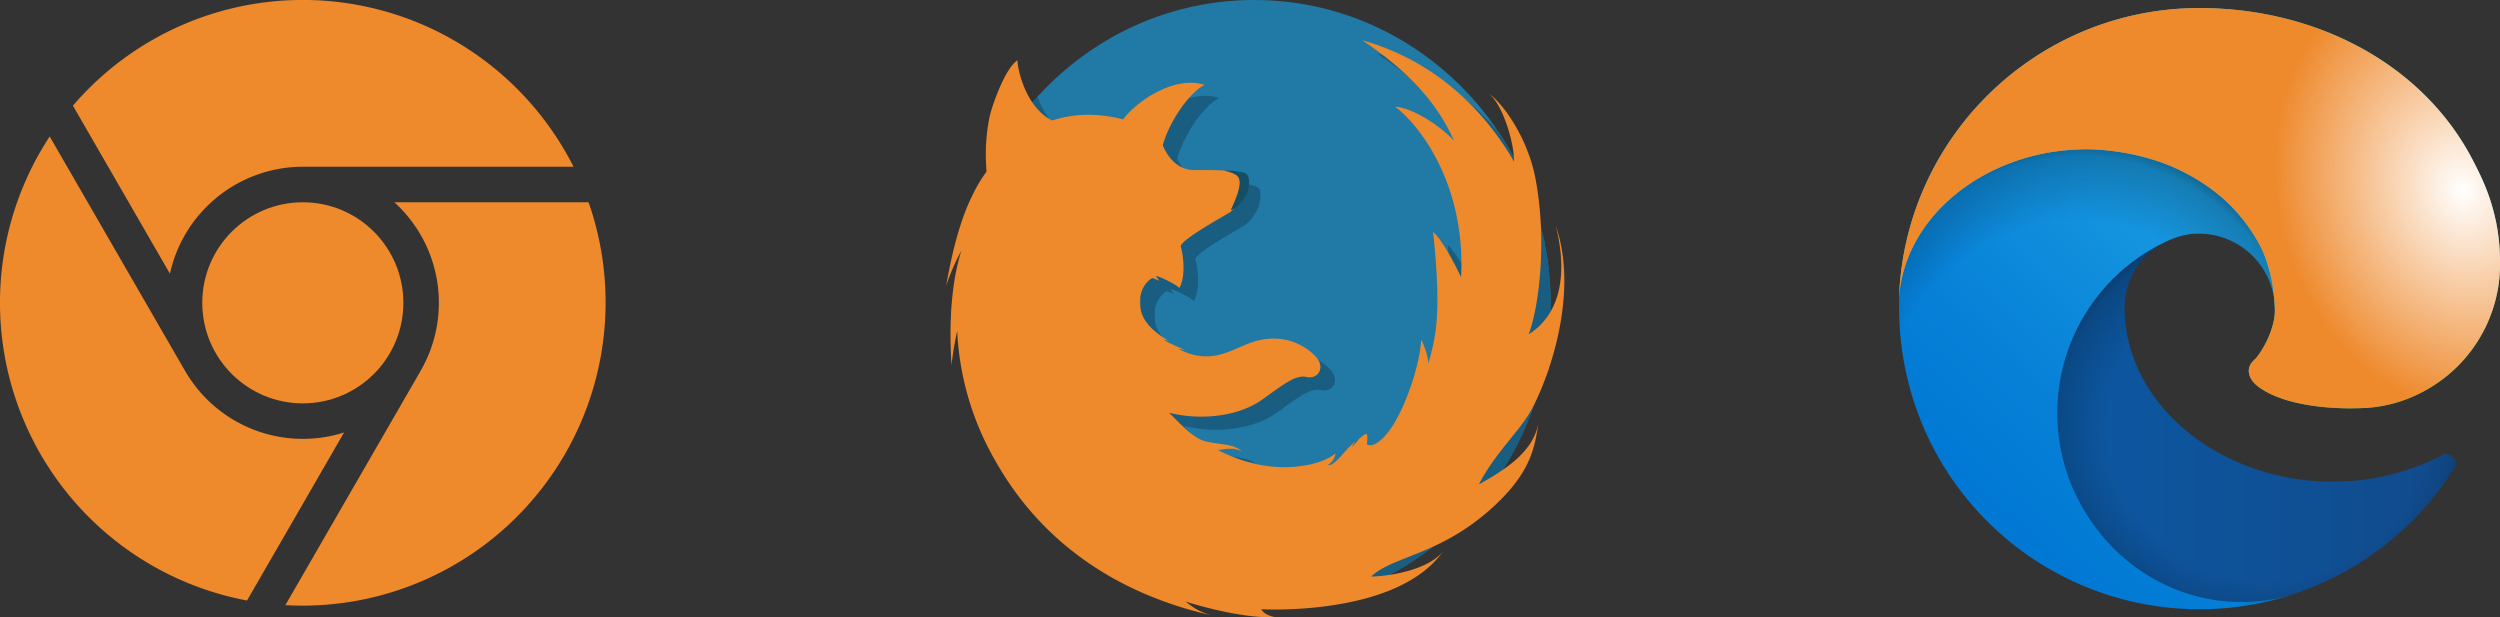 <svg xmlns="http://www.w3.org/2000/svg" xmlns:xlink="http://www.w3.org/1999/xlink" viewBox="0 0 2073.55 512"><rect x="0" y="0" width="2073.55" height="512" fill="#333333" stroke="none"/><defs><style>.cls-1{fill:#ee892c;}.cls-2{fill:#2179a6;}.cls-3{fill:#195d80;}.cls-4{fill:#144f66;}.cls-5{fill:url(#linear-gradient);}.cls-6,.cls-8{isolation:isolate;}.cls-6{opacity:0.35;fill:url(#radial-gradient);}.cls-7{fill:url(#linear-gradient-2);}.cls-8{opacity:0.41;fill:url(#radial-gradient-2);}.cls-9{fill:url(#radial-gradient-3);}.cls-10{fill:url(#Naamloos_verloop_63);}</style><linearGradient id="linear-gradient" x1="1693.94" y1="590.37" x2="2041.17" y2="590.37" gradientTransform="translate(-4.63 -238.92)" gradientUnits="userSpaceOnUse"><stop offset="0" stop-color="#0c59a4"></stop><stop offset="1" stop-color="#114a8b"></stop></linearGradient><radialGradient id="radial-gradient" cx="1885.77" cy="615.79" r="185.75" gradientTransform="translate(-4.63 -230.78) scale(1 0.95)" gradientUnits="userSpaceOnUse"><stop offset="0.72" stop-opacity="0"></stop><stop offset="0.95" stop-opacity="0.53"></stop><stop offset="1"></stop></radialGradient><linearGradient id="linear-gradient-2" x1="1877.16" y1="439.85" x2="1660.23" y2="676.14" gradientTransform="translate(-4.63 -238.92)" gradientUnits="userSpaceOnUse"><stop offset="0" stop-color="#1b9de2"></stop><stop offset="0.16" stop-color="#1595df"></stop><stop offset="0.67" stop-color="#0680d7"></stop><stop offset="1" stop-color="#0078d4"></stop></linearGradient><radialGradient id="radial-gradient-2" cx="257.52" cy="1707.88" r="278.96" gradientTransform="matrix(0.15, -0.99, 0.8, 0.12, 307.51, 444.25)" gradientUnits="userSpaceOnUse"><stop offset="0.76" stop-opacity="0"></stop><stop offset="0.95" stop-opacity="0.5"></stop><stop offset="1"></stop></radialGradient><radialGradient id="radial-gradient-3" cx="758.37" cy="-516.89" r="394.24" gradientTransform="matrix(-0.04, 1, -2.13, -0.08, 554.68, -700.77)" gradientUnits="userSpaceOnUse"><stop offset="0" stop-color="#35c1f1"></stop><stop offset="0.11" stop-color="#34c1ed"></stop><stop offset="0.23" stop-color="#2fc2df"></stop><stop offset="0.31" stop-color="#2bc3d2"></stop><stop offset="0.67" stop-color="#36c752"></stop></radialGradient><radialGradient id="Naamloos_verloop_63" cx="1413.18" cy="-1413.92" r="189.57" gradientTransform="matrix(0.28, 0.96, -0.78, 0.23, 543.95, -874.02)" gradientUnits="userSpaceOnUse"><stop offset="0" stop-color="#fff"></stop><stop offset="1" stop-color="#ee892c"></stop></radialGradient></defs><g id="Laag_2" data-name="Laag 2"><g id="Laag_1-2" data-name="Laag 1"><circle class="cls-1" cx="251.17" cy="251.17" r="83.4"></circle><path class="cls-1" d="M140.94,227a113,113,0,0,1,110.23-88.7H475.71a252.09,252.09,0,0,0-46.94-64.78,251.19,251.19,0,0,0-355.21,0q-6.84,6.85-13.08,14.12Z"></path><path class="cls-1" d="M285.39,358.69A112.8,112.8,0,0,1,153.16,307c-.14-.21-.28-.43-.41-.65L41.22,113.18A251.3,251.3,0,0,0,204.9,498.09Z"></path><path class="cls-1" d="M327.09,167.77a112.63,112.63,0,0,1,21.44,140.35c-.1.19-.18.38-.29.57L236.69,501.91c4.8.27,9.63.43,14.48.43a251.46,251.46,0,0,0,237-334.57Z"></path><path class="cls-2" d="M1040.28,504.56c135.77,0,245.84-113,245.84-252.29S1176.05,0,1040.28,0,794.43,113,794.43,252.27,904.51,504.56,1040.28,504.56Z"></path><path class="cls-3" d="M1284,285.31c-1.28,1-2.58,1.94-4,2.84a139.79,139.79,0,0,0,5.78-22.2c.24-4.53.38-9.09.38-13.68a255.74,255.74,0,0,0-42.67-142c-24.36-28.81-57.53-53.53-101.47-66,47.29,32,65,59.14,76.14,83.32-12.65-13.27-34.3-27.1-48.91-28.25,21.92,16.72,58.6,66.31,54.69,141.45-5.62-12.1-15.91-31-23.21-37.68,7.86,73.8,1,89.65-3.8,109.25a65.36,65.36,0,0,0-6-19.89s-.84,23.06-15.45,55.92c-11.07,24.89-22.5,32.58-27.55,31.71a3.13,3.13,0,0,1-2.1-.76c.36-3.22.69-6.59-.15-8.75a17.56,17.56,0,0,0-7.68,6,23.39,23.39,0,0,1-4.85,5.07c-.35.28,3.33-4.85,3.06-4.61a64.09,64.09,0,0,0-5.72,5.37c-7.17,7.63-13.63,16.09-17,13.69,3.13-1,5.63-5.07,6.31-9.08-2.82,2-10,7.5-26,9.94-6.56,1-34.45,6.2-71.55-12.82,5.41-.64,13.5-2.59,19.67,1.15-6.17-6.91-21.07-5.47-31.76-8.94-9.31-3-21.46-16.42-28.44-23.18,28.55,7.17,58.86,2,76.39-10.3,17.71-12.42,28.21-21.49,37.62-19.34s15.67-7.53,8.34-16.13-25-20.16-49.08-14c-18.43,4.74-34.15,19.92-60.05,9.36-1.56-.63-3.18-1.37-4.84-2.2s5.42,1,3.67-.05c-5-1.89-14-6.14-16.27-7.75-.37-.28,3.75.76,3.32.49-24.58-14.91-23-26.84-23-34.23,0-5.91,3.5-13.9,10.06-17.64a47.28,47.28,0,0,1,5.74,2.48s-1.63-2.58-2.67-3.83c.24-.09.49-.16.74-.23,2.89,1,13.19,5.33,18.68,9.82,6.53-12.51,1.65-33.23,1-34.51,0,0,0,0,0-.06,1.38-6.36,38.35-26.23,41.11-28.33a35.25,35.25,0,0,0,10.17-12.55c1.77-3.29,3.05-8,2.7-14.74-.25-4.88-3.08-7.86-42.5-7.52-10.78.09-17.79-6.34-22-12.47-.85-1.33-1.62-2.6-2.3-3.75a37.86,37.86,0,0,1-2-4.44c4.71-17.53,20.41-42.44,34.59-50-26.19-8.44-58.26,15.61-67.37,28.52,0,0-.07.08-.09.12-23.05-5.87-42.6-4.45-59,.92-12.14-6-19.85-18.7-24.21-30.43a252.29,252.29,0,0,0-29.7,40,149.38,149.38,0,0,0-.76,28.81c0,1.43.21,2.82.17,4.1a121.31,121.31,0,0,0-11.82,20c-7.57,15.13-15.31,38.39-21.57,74.51a177,177,0,0,1,12.6-29c-6,18.86-10.73,47.94-8.4,91.09l.42,1.85c.49-4.15,1.84-14,4.5-26.37a237.7,237.7,0,0,0,31.46,107.32c2.13,3.75,4.7,8.11,7.77,12.92,44.93,60.15,115.63,99,195.2,99C1165.13,504.56,1268.17,409,1284,285.31Z"></path><path class="cls-1" d="M1226.61,401.81c14.12-27.25,33.28-43.2,43.65-62.05,13.76-25.07,39.77-95.56,20.16-152.41,9,35.6,6.18,71.76-22.49,89.93,9.28-25.08,15.09-80.11,5.53-129.68-6.21-32.21-25.87-61.08-38.69-70.07,11.8,9.07,21.29,41.57,21,56.48-24.68-42.63-65-83.39-125.85-100.61,47.3,32,65,59.15,76.14,83.32-12.64-13.26-34.29-27.1-48.91-28.25,21.92,16.72,58.61,66.32,54.7,141.46-5.62-12.11-15.91-31.05-23.21-37.68,7.86,73.8,1,89.64-3.8,109.24-1-9-4.22-15.77-6-19.88,0,0-.84,23.06-15.46,55.92-11.06,24.88-22.49,32.57-27.54,31.7a3.21,3.21,0,0,1-2.1-.75c.36-3.22.68-6.6-.15-8.75a17.49,17.49,0,0,0-7.68,6,22.93,22.93,0,0,1-4.85,5.07c-.36.28,3.33-4.84,3.06-4.61a65.59,65.59,0,0,0-5.72,5.37c-7.17,7.63-13.63,16.09-17,13.69,3.13-1,5.63-5.07,6.31-9.07-2.82,2-10,7.49-26,9.93-6.56,1-34.46,6.2-71.55-12.82,5.41-.63,13.5-2.59,19.67,1.15-6.17-6.91-21.07-5.47-31.76-8.93-9.31-3-21.46-16.42-28.45-23.19,28.56,7.17,58.87,2,76.4-10.29,17.71-12.43,28.21-21.5,37.62-19.35s15.67-7.53,8.34-16.12-25-20.17-49.08-14c-18.44,4.73-34.15,19.91-60.05,9.36q-2.36-.94-4.84-2.21c-1.66-.85,5.41,1,3.67-.05-5-1.88-14-6.13-16.27-7.75-.37-.28,3.75.77,3.32.49-24.59-14.91-23-26.84-23-34.23,0-5.91,3.5-13.9,10.06-17.64a47.28,47.28,0,0,1,5.74,2.48s-1.63-2.58-2.67-3.83c.24-.09.49-.16.74-.23,2.89,1,13.19,5.33,18.68,9.82,6.53-12.51,1.65-33.23,1-34.51,0,0,0,0,0-.06,1.39-6.36,38.35-26.23,41.12-28.33a35.25,35.25,0,0,0,10.17-12.55c1.77-3.29,3.05-8,2.7-14.74-.25-4.88-3.07-7.86-42.5-7.52-10.77.09-17.79-6.34-22-12.47-.85-1.33-1.62-2.6-2.3-3.75a36,36,0,0,1-2-4.44c4.71-17.53,20.41-42.44,34.59-50-26.2-8.44-58.27,15.61-67.38,28.51,0,0-.07.09-.09.12-23-5.87-42.6-4.45-58.95.93-20-9.94-28.05-38-28.79-50-11.28,8-21.67,40.25-23,46.69a154.08,154.08,0,0,0-2.84,41.68c0,1.43.21,2.82.16,4.1a121.64,121.64,0,0,0-11.82,20c-7.56,15.12-15.31,38.38-21.56,74.51a176.84,176.84,0,0,1,12.6-29c-6.2,19.43-11,49.64-8.19,94.95a271.56,271.56,0,0,1,4.71-28.37A237.57,237.57,0,0,0,825.3,381.78c17.43,30.63,63.39,101.78,178.69,128.41a54.92,54.92,0,0,1-20.53-11.25s43.07,14.2,74.5,13c-9.84-1.75-11.81-6.63-11.81-6.63s111.75,6.48,150.39-47.57c-13.21,15.84-46.66,20.32-59.31,20.46,19.26-18.15,61.83-17.73,108-64.27,25.3-25.54,28-45,30.79-63.13C1271.74,374.57,1249.66,388.84,1226.61,401.81Z"></path><path class="cls-4" d="M1034.17,160.58c1.78-4.47,3.81-15-2-17.18a56,56,0,0,0-17-1.89c2.62.67,10.14,2.19,12.09,5.79,3.72,6.87-5.08,23.36-6.35,26.86C1024.92,174.17,1032.41,165,1034.17,160.58Z"></path><path class="cls-5" d="M2025,377.76a182,182,0,0,1-20.53,9.17,198.23,198.23,0,0,1-69.92,12.58c-92.15,0-172.43-63.39-172.43-144.74a61.3,61.3,0,0,1,32-53.18c-83.36,3.5-104.78,90.36-104.78,141.25,0,143.88,132.61,158.47,161.18,158.47,15.4,0,38.64-4.48,52.58-8.88l2.55-.86a249.91,249.91,0,0,0,129.71-102.83,7.79,7.79,0,0,0-10.36-11Z"></path><path class="cls-6" d="M2025,377.76a182,182,0,0,1-20.53,9.17,198.23,198.23,0,0,1-69.92,12.58c-92.15,0-172.43-63.39-172.43-144.74a61.3,61.3,0,0,1,32-53.18c-83.36,3.5-104.78,90.36-104.78,141.25,0,143.88,132.61,158.47,161.18,158.47,15.4,0,38.64-4.48,52.58-8.88l2.55-.86a249.91,249.91,0,0,0,129.71-102.83,7.79,7.79,0,0,0-10.36-11Z"></path><path class="cls-7" d="M1780.86,476.85a154.2,154.2,0,0,1-44.28-41.56,157.19,157.19,0,0,1,57.51-233.7c6.07-2.87,16.45-8.05,30.26-7.79a63,63,0,0,1,50,25.31,62.13,62.13,0,0,1,12.39,36.35c0-.41,47.64-155-155.8-155-85.5,0-155.8,81.14-155.8,152.32a253.51,253.51,0,0,0,23.58,109.06,249.28,249.28,0,0,0,304.55,130.7A147.14,147.14,0,0,1,1781,476.93Z"></path><path class="cls-8" d="M1780.86,476.85a154.2,154.2,0,0,1-44.28-41.56,157.19,157.19,0,0,1,57.51-233.7c6.07-2.87,16.45-8.05,30.26-7.79a63,63,0,0,1,50,25.31,62.13,62.13,0,0,1,12.39,36.35c0-.41,47.64-155-155.8-155-85.5,0-155.8,81.14-155.8,152.32a253.51,253.51,0,0,0,23.58,109.06,249.28,249.28,0,0,0,304.55,130.7A147.14,147.14,0,0,1,1781,476.93Z"></path><path class="cls-9" d="M1871.62,296.59c-1.58,2-6.43,4.87-6.43,11,0,5.08,3.31,10,9.19,14.08,28,19.48,80.81,16.9,80.94,16.9a116,116,0,0,0,59-16.26,119.53,119.53,0,0,0,59.27-103c.5-43.65-15.58-72.66-22.09-85.52C2010.18,53.11,1921.11,6.68,1824.24,6.68c-136.32,0-247.37,109.47-249.29,245.78.94-71.17,71.67-128.64,155.8-128.64,6.82,0,45.69.66,81.8,19.61,31.82,16.71,48.49,36.89,60.08,56.89,12,20.78,14.18,47,14.18,57.49S1881.47,283.77,1871.62,296.59Z"></path><path class="cls-10" d="M1871.62,296.59c-1.58,2-6.43,4.87-6.43,11,0,5.08,3.31,10,9.19,14.08,28,19.48,80.81,16.9,80.94,16.9a116,116,0,0,0,59-16.26,119.53,119.53,0,0,0,59.27-103c.5-43.65-15.58-72.66-22.09-85.52C2010.18,53.11,1921.11,6.68,1824.24,6.68c-136.32,0-247.37,109.47-249.29,245.78.94-71.17,71.67-128.64,155.8-128.64,6.82,0,45.69.66,81.8,19.61,31.82,16.71,48.49,36.89,60.08,56.89,12,20.78,14.18,47,14.18,57.49S1881.47,283.77,1871.62,296.59Z"></path></g></g></svg>